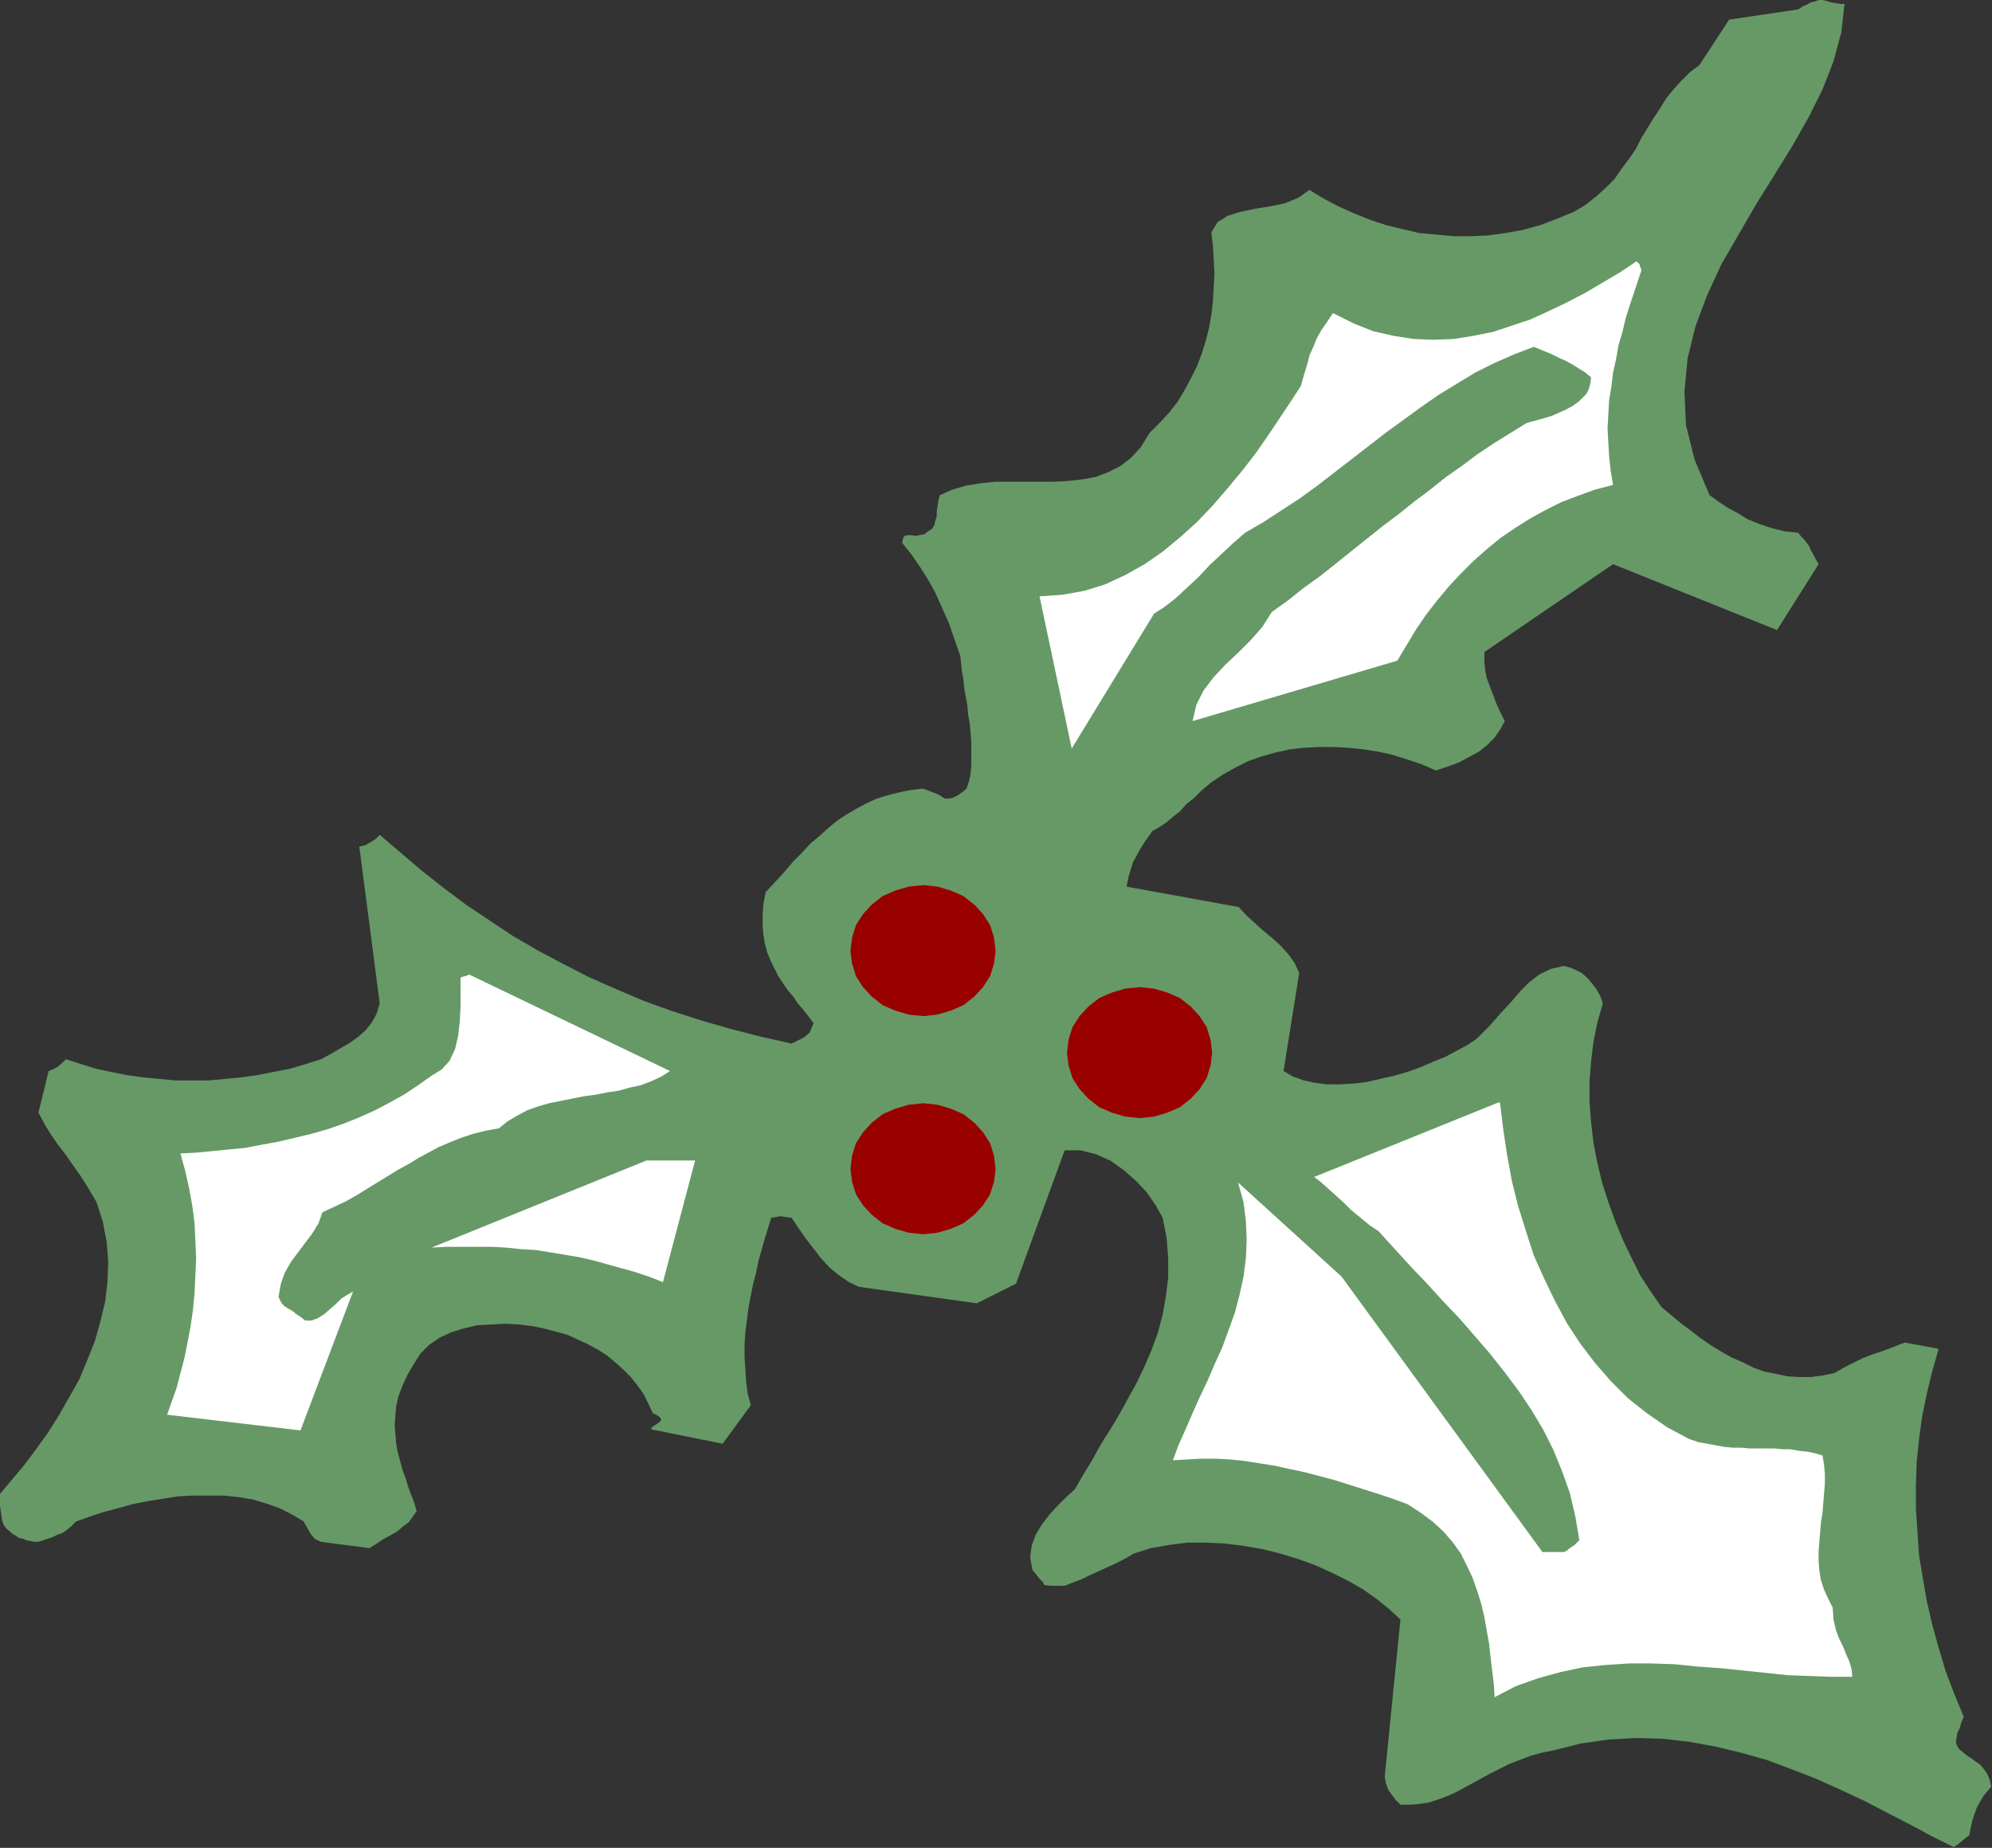 <?xml version="1.0" encoding="UTF-8" standalone="no"?>
<svg
   xmlns:dc="http://purl.org/dc/elements/1.1/"
   xmlns:cc="http://creativecommons.org/ns#"
   xmlns:rdf="http://www.w3.org/1999/02/22-rdf-syntax-ns#"
   xmlns:svg="http://www.w3.org/2000/svg"
   xmlns="http://www.w3.org/2000/svg"
   xmlns:sodipodi="http://sodipodi.sourceforge.net/DTD/sodipodi-0.dtd"
   xmlns:inkscape="http://www.inkscape.org/namespaces/inkscape"
   version="1.0"
   width="64.491mm"
   height="59.817mm"
   id="svg21"
   sodipodi:docname="AD004378.WMF">
  <rect width="100%" height="100%" fill="#333333" stroke="none"/>
  <sodipodi:namedview
     pagecolor="#ffffff"
     bordercolor="#666666"
     borderopacity="1"
     objecttolerance="10"
     gridtolerance="10"
     guidetolerance="10"
     inkscape:pageopacity="0"
     inkscape:pageshadow="2"
     inkscape:window-width="640"
     inkscape:window-height="480"
     id="namedview23" />
  <defs
     id="defs3">
    <pattern
       id="WMFhbasepattern"
       patternUnits="userSpaceOnUse"
       width="6"
       height="6"
       x="0"
       y="0" />
  </defs>
  <path
     style="fill:#669966;fill-rule:evenodd;fill-opacity:1;stroke:none;"
     d="  M 223.392,0.096   L 224.064,0.288   L 224.64,0.384   L 225.216,0.48   L 225.696,0.48   L 225.312,3.936   L 224.352,7.488   L 223.008,10.944   L 221.28,14.4   L 219.264,17.952   L 217.056,21.504   L 214.848,25.056   L 212.736,28.704   L 210.624,32.352   L 208.896,36.096   L 207.456,39.936   L 206.496,43.872   L 206.112,47.904   L 206.304,52.032   L 207.36,56.256   L 209.184,60.576   L 210.24,61.344   L 211.392,62.112   L 212.64,62.784   L 213.888,63.552   L 215.328,64.128   L 216.768,64.608   L 218.304,64.992   L 220.032,65.184   L 220.416,65.664   L 220.8,66.048   L 221.088,66.432   L 221.376,66.816   L 221.568,67.296   L 221.856,67.776   L 222.144,68.352   L 222.528,69.024   L 217.44,77.088   L 197.376,69.024   L 181.632,79.776   L 181.632,80.928   L 181.728,81.984   L 181.92,82.944   L 182.304,84   L 182.688,84.96   L 183.072,86.016   L 183.552,87.072   L 184.128,88.224   L 183.552,89.28   L 182.88,90.24   L 181.92,91.2   L 180.96,91.968   L 179.712,92.64   L 178.464,93.312   L 177.12,93.792   L 175.68,94.272   L 173.952,93.504   L 172.224,92.928   L 170.4,92.352   L 168.672,91.968   L 166.848,91.68   L 165.024,91.488   L 163.2,91.392   L 161.376,91.392   L 159.552,91.488   L 157.824,91.68   L 156.096,92.064   L 154.368,92.544   L 152.736,93.12   L 151.2,93.888   L 149.664,94.752   L 148.224,95.712   L 147.072,96.672   L 146.112,97.632   L 145.152,98.4   L 144.384,99.264   L 143.52,99.936   L 142.752,100.608   L 141.888,101.184   L 141.024,101.664   L 140.544,102.336   L 140.064,103.008   L 139.584,103.776   L 139.104,104.64   L 138.624,105.504   L 138.336,106.464   L 138.048,107.424   L 137.856,108.48   L 151.584,110.976   L 152.448,111.936   L 153.504,112.896   L 154.56,113.856   L 155.616,114.72   L 156.672,115.68   L 157.632,116.736   L 158.4,117.792   L 158.976,119.04   L 157.056,131.04   L 158.208,131.712   L 159.552,132.192   L 160.896,132.48   L 162.432,132.672   L 163.968,132.672   L 165.6,132.576   L 167.232,132.384   L 168.864,132   L 170.592,131.616   L 172.224,131.136   L 173.856,130.56   L 175.392,129.888   L 176.832,129.312   L 178.272,128.544   L 179.52,127.872   L 180.672,127.104   L 182.304,125.472   L 183.648,123.936   L 184.896,122.592   L 186.048,121.248   L 187.104,120.192   L 188.352,119.232   L 189.696,118.56   L 191.328,118.176   L 192.096,118.368   L 192.768,118.656   L 193.536,119.04   L 194.208,119.616   L 194.784,120.288   L 195.36,121.056   L 195.84,121.92   L 196.128,122.784   L 195.456,125.088   L 194.976,127.488   L 194.688,129.888   L 194.496,132.288   L 194.496,134.784   L 194.688,137.28   L 194.976,139.776   L 195.456,142.272   L 196.032,144.672   L 196.8,147.072   L 197.664,149.472   L 198.624,151.776   L 199.68,153.984   L 200.736,156.096   L 201.984,158.016   L 203.328,159.936   L 204.48,160.896   L 205.632,161.856   L 206.784,162.72   L 208.032,163.68   L 209.28,164.544   L 210.528,165.312   L 211.872,166.08   L 213.216,166.656   L 214.56,167.328   L 215.904,167.808   L 217.344,168.096   L 218.688,168.384   L 220.128,168.48   L 221.568,168.48   L 223.008,168.288   L 224.448,168   L 225.6,167.328   L 226.752,166.752   L 227.904,166.176   L 229.152,165.696   L 230.304,165.312   L 231.36,164.928   L 232.32,164.544   L 233.088,164.256   L 237.216,165.024   L 236.448,167.712   L 235.776,170.496   L 235.2,173.28   L 234.816,176.064   L 234.528,178.944   L 234.432,181.728   L 234.432,184.608   L 234.624,187.392   L 234.816,190.272   L 235.296,193.152   L 235.776,195.936   L 236.448,198.816   L 237.216,201.6   L 238.08,204.48   L 239.136,207.264   L 240.288,210.048   L 240,210.72   L 239.808,211.392   L 239.52,211.968   L 239.424,212.544   L 239.328,213.024   L 239.424,213.504   L 239.712,213.984   L 240.288,214.464   L 240.768,214.848   L 241.248,215.136   L 241.728,215.52   L 242.304,215.904   L 242.784,216.48   L 243.168,217.056   L 243.456,217.728   L 243.648,218.592   L 243.168,219.168   L 242.688,219.744   L 242.304,220.416   L 241.92,221.088   L 241.632,221.856   L 241.344,222.72   L 241.152,223.584   L 240.96,224.544   L 240.576,224.832   L 240.096,225.216   L 239.52,225.696   L 239.04,225.984   L 236.352,224.64   L 233.664,223.2   L 230.88,221.76   L 228.096,220.32   L 225.216,218.976   L 222.24,217.632   L 219.264,216.48   L 216.192,215.328   L 213.12,214.464   L 209.952,213.696   L 206.784,213.12   L 203.52,212.736   L 200.16,212.64   L 196.8,212.832   L 193.44,213.312   L 189.984,214.176   L 188.544,214.464   L 187.2,214.848   L 185.952,215.328   L 184.704,215.808   L 183.552,216.384   L 182.4,216.96   L 181.344,217.536   L 180.288,218.112   L 179.232,218.688   L 178.176,219.264   L 177.12,219.744   L 176.064,220.128   L 174.912,220.512   L 173.76,220.704   L 172.608,220.8   L 171.36,220.8   L 171.072,220.512   L 170.784,220.224   L 170.496,219.84   L 170.208,219.456   L 169.92,219.072   L 169.728,218.592   L 169.536,218.016   L 169.44,217.344   L 171.36,198.144   L 170.016,196.896   L 168.48,195.648   L 166.848,194.496   L 165.024,193.44   L 163.104,192.48   L 160.992,191.52   L 158.88,190.752   L 156.672,190.08   L 154.368,189.504   L 152.064,189.12   L 149.76,188.832   L 147.552,188.736   L 145.248,188.736   L 143.04,189.024   L 140.832,189.408   L 138.72,190.08   L 137.568,190.752   L 136.416,191.328   L 135.36,191.808   L 134.304,192.288   L 133.248,192.768   L 132.288,193.248   L 131.232,193.632   L 130.272,194.016   L 129.792,194.016   L 129.216,194.016   L 128.544,194.016   L 127.776,193.92   L 127.584,193.536   L 127.2,193.152   L 126.816,192.672   L 126.336,192.096   L 126.048,190.56   L 126.24,189.12   L 126.72,187.776   L 127.488,186.528   L 128.352,185.376   L 129.408,184.224   L 130.464,183.168   L 131.52,182.208   L 132.576,180.384   L 133.632,178.656   L 134.688,176.736   L 135.84,174.912   L 136.992,172.992   L 138.048,171.072   L 139.104,169.152   L 140.064,167.136   L 140.928,165.12   L 141.696,163.008   L 142.272,160.8   L 142.656,158.592   L 142.944,156.288   L 142.944,153.984   L 142.752,151.488   L 142.272,148.992   L 141.408,147.456   L 140.352,145.92   L 139.008,144.48   L 137.472,143.136   L 135.84,141.984   L 134.112,141.216   L 132.192,140.736   L 130.272,140.736   L 124.32,157.056   L 119.52,159.456   L 105.12,157.44   L 103.872,156.864   L 102.624,156   L 101.472,155.04   L 100.416,153.888   L 99.456,152.64   L 98.496,151.392   L 97.632,150.144   L 96.864,148.992   L 96.096,148.896   L 95.52,148.8   L 94.944,148.896   L 94.368,148.992   L 93.984,150.24   L 93.6,151.488   L 93.216,152.832   L 92.832,154.176   L 92.544,155.616   L 92.16,157.056   L 91.872,158.496   L 91.584,160.032   L 91.392,161.472   L 91.2,163.008   L 91.104,164.544   L 91.104,165.984   L 91.2,167.52   L 91.296,169.056   L 91.488,170.496   L 91.872,171.936   L 88.416,176.64   L 80.352,175.008   L 79.776,174.912   L 79.68,174.72   L 79.872,174.528   L 80.352,174.24   L 80.736,173.952   L 80.928,173.664   L 80.64,173.28   L 79.872,172.896   L 79.296,171.648   L 78.72,170.496   L 77.952,169.44   L 77.184,168.48   L 76.224,167.52   L 75.264,166.656   L 74.208,165.792   L 73.152,165.12   L 71.904,164.448   L 70.656,163.872   L 69.408,163.296   L 67.968,162.912   L 66.528,162.528   L 65.088,162.24   L 63.552,162.048   L 61.92,161.952   L 60.096,162.048   L 58.368,162.144   L 56.736,162.528   L 55.2,163.008   L 53.76,163.68   L 52.512,164.544   L 51.456,165.6   L 50.592,166.944   L 49.824,168.288   L 49.248,169.536   L 48.768,170.784   L 48.48,172.032   L 48.384,173.184   L 48.288,174.336   L 48.384,175.488   L 48.48,176.64   L 48.672,177.696   L 48.96,178.752   L 49.248,179.808   L 49.632,180.864   L 49.92,181.824   L 50.304,182.88   L 50.688,183.84   L 50.976,184.896   L 50.496,185.568   L 50.016,186.24   L 49.248,186.816   L 48.576,187.392   L 47.712,187.872   L 46.848,188.352   L 45.984,188.928   L 45.216,189.408   L 39.264,188.64   L 38.496,188.256   L 38.016,187.68   L 37.632,187.008   L 37.152,186.144   L 35.712,185.28   L 34.176,184.512   L 32.544,183.936   L 30.912,183.456   L 29.184,183.168   L 27.36,182.976   L 25.536,182.976   L 23.712,182.976   L 21.792,183.072   L 19.968,183.36   L 18.144,183.648   L 16.224,184.032   L 14.496,184.512   L 12.672,184.992   L 10.944,185.568   L 9.312,186.144   L 8.736,186.72   L 8.16,187.2   L 7.584,187.584   L 7.008,187.776   L 6.432,188.064   L 5.856,188.256   L 5.28,188.448   L 4.704,188.64   L 4.224,188.64   L 3.744,188.544   L 3.264,188.448   L 2.784,188.256   L 2.304,188.16   L 1.92,187.872   L 1.536,187.68   L 1.248,187.392   L 0.864,187.104   L 0.48,186.624   L 0.288,186.144   L 0.192,185.568   L 0.096,184.896   L 0,184.224   L 0,183.552   L 0,182.784   L 1.44,181.056   L 2.976,179.232   L 4.416,177.312   L 5.856,175.296   L 7.2,173.184   L 8.448,170.976   L 9.696,168.768   L 10.656,166.464   L 11.616,164.064   L 12.288,161.664   L 12.864,159.264   L 13.152,156.864   L 13.248,154.368   L 13.056,151.968   L 12.576,149.472   L 11.808,147.072   L 10.848,145.44   L 9.888,143.904   L 8.928,142.56   L 8.064,141.312   L 7.104,140.064   L 6.24,138.816   L 5.472,137.568   L 4.704,136.128   L 5.952,131.04   L 6.432,130.848   L 7.008,130.56   L 7.584,130.08   L 8.064,129.6   L 9.888,130.176   L 11.712,130.752   L 13.536,131.136   L 15.456,131.52   L 17.472,131.808   L 19.488,132   L 21.504,132.192   L 23.52,132.192   L 25.536,132.192   L 27.552,132   L 29.568,131.808   L 31.584,131.52   L 33.504,131.136   L 35.52,130.752   L 37.44,130.176   L 39.264,129.6   L 40.512,128.928   L 41.664,128.256   L 42.816,127.584   L 43.872,126.816   L 44.736,126.048   L 45.504,125.088   L 46.08,124.032   L 46.464,122.784   L 43.968,103.584   L 44.736,103.392   L 45.408,103.008   L 45.984,102.624   L 46.464,102.144   L 49.056,104.352   L 51.648,106.56   L 54.336,108.672   L 57.024,110.688   L 59.904,112.608   L 62.784,114.528   L 65.76,116.256   L 68.832,117.888   L 72,119.52   L 75.264,120.96   L 78.624,122.4   L 82.08,123.648   L 85.632,124.8   L 89.28,125.856   L 93.024,126.816   L 96.864,127.68   L 97.632,127.296   L 98.4,126.912   L 99.072,126.336   L 99.552,125.184   L 98.976,124.416   L 98.304,123.552   L 97.632,122.784   L 97.056,121.92   L 96.384,121.152   L 95.808,120.288   L 95.232,119.424   L 94.752,118.464   L 94.272,117.504   L 93.888,116.544   L 93.6,115.488   L 93.408,114.336   L 93.312,113.184   L 93.312,111.936   L 93.408,110.592   L 93.696,109.152   L 94.848,107.904   L 96,106.656   L 97.056,105.408   L 98.112,104.352   L 99.168,103.2   L 100.32,102.24   L 101.376,101.28   L 102.432,100.416   L 103.584,99.648   L 104.736,98.976   L 105.984,98.304   L 107.232,97.728   L 108.48,97.344   L 109.92,96.96   L 111.36,96.672   L 112.896,96.48   L 113.472,96.672   L 113.952,96.864   L 114.432,97.056   L 114.912,97.248   L 115.2,97.44   L 115.488,97.632   L 115.68,97.728   L 115.776,97.728   L 116.544,97.632   L 117.12,97.344   L 117.696,96.96   L 118.272,96.48   L 118.56,95.616   L 118.752,94.752   L 118.848,93.792   L 118.848,92.736   L 118.848,91.776   L 118.848,90.72   L 118.752,89.568   L 118.656,88.512   L 118.464,87.456   L 118.368,86.304   L 118.176,85.248   L 117.984,84.192   L 117.888,83.136   L 117.696,82.08   L 117.6,81.12   L 117.504,80.256   L 116.736,78.048   L 116.064,76.128   L 115.2,74.208   L 114.432,72.48   L 113.568,70.944   L 112.608,69.408   L 111.552,67.872   L 110.4,66.432   L 110.496,65.856   L 110.688,65.568   L 111.072,65.472   L 111.552,65.472   L 112.032,65.568   L 112.512,65.472   L 113.088,65.376   L 113.568,64.992   L 114.048,64.704   L 114.336,64.224   L 114.432,63.744   L 114.624,63.168   L 114.624,62.592   L 114.72,61.92   L 114.816,61.248   L 115.008,60.576   L 116.544,59.904   L 118.176,59.424   L 119.904,59.136   L 121.728,58.944   L 123.456,58.944   L 125.28,58.944   L 127.104,58.944   L 128.928,58.944   L 130.656,58.848   L 132.384,58.656   L 134.016,58.368   L 135.552,57.792   L 137.088,57.024   L 138.336,56.064   L 139.584,54.72   L 140.64,52.992   L 141.888,51.744   L 143.04,50.496   L 144.096,49.152   L 144.96,47.712   L 145.728,46.272   L 146.496,44.736   L 147.072,43.2   L 147.552,41.664   L 147.936,40.128   L 148.224,38.496   L 148.416,36.864   L 148.512,35.136   L 148.608,33.504   L 148.512,31.776   L 148.416,30.144   L 148.224,28.416   L 148.992,27.168   L 150.24,26.4   L 151.776,25.92   L 153.6,25.536   L 155.424,25.248   L 157.248,24.864   L 158.88,24.192   L 160.224,23.232   L 161.952,24.288   L 163.776,25.248   L 165.696,26.112   L 167.616,26.88   L 169.632,27.552   L 171.648,28.032   L 173.664,28.512   L 175.776,28.704   L 177.888,28.896   L 180,28.896   L 182.112,28.8   L 184.224,28.512   L 186.336,28.128   L 188.448,27.552   L 190.464,26.784   L 192.576,25.92   L 194.016,25.056   L 195.36,24   L 196.512,22.944   L 197.568,21.888   L 198.432,20.64   L 199.296,19.488   L 200.16,18.24   L 200.832,16.896   L 201.6,15.648   L 202.368,14.4   L 203.136,13.248   L 203.904,12   L 204.768,10.944   L 205.728,9.888   L 206.784,8.832   L 207.936,7.968   L 211.584,2.4   L 220.032,1.152   L 220.32,0.96   L 220.608,0.768   L 221.088,0.576   L 221.568,0.288   L 222.048,0.192   L 222.528,0   L 223.008,0   L 223.392,0.096  z "
     id="path5" />
  <path
     style="fill:#ffffff;fill-rule:evenodd;fill-opacity:1;stroke:none;"
     d="  M 200.64,32.352   L 200.64,32.448   L 200.736,32.736   L 200.832,33.024   L 200.832,33.12   L 200.352,34.56   L 199.872,36   L 199.392,37.44   L 198.912,38.976   L 198.528,40.608   L 198.048,42.24   L 197.76,43.872   L 197.376,45.6   L 197.184,47.232   L 196.896,48.96   L 196.8,50.688   L 196.704,52.416   L 196.8,54.144   L 196.896,55.872   L 197.088,57.6   L 197.376,59.328   L 195.168,59.904   L 193.056,60.672   L 191.04,61.44   L 189.12,62.4   L 187.2,63.456   L 185.376,64.608   L 183.552,65.856   L 181.92,67.2   L 180.288,68.64   L 178.752,70.176   L 177.312,71.712   L 175.872,73.44   L 174.528,75.168   L 173.28,76.992   L 172.128,78.912   L 170.976,80.832   L 145.92,88.224   L 146.4,86.208   L 147.264,84.48   L 148.512,82.848   L 149.952,81.312   L 151.488,79.872   L 153.024,78.336   L 154.464,76.704   L 155.616,74.88   L 157.632,73.44   L 159.552,71.904   L 161.568,70.464   L 163.488,68.928   L 165.408,67.392   L 167.328,65.856   L 169.248,64.32   L 171.168,62.88   L 173.088,61.344   L 175.008,59.904   L 176.928,58.368   L 178.848,57.024   L 180.768,55.584   L 182.784,54.24   L 184.8,52.992   L 186.816,51.744   L 187.872,51.456   L 188.928,51.168   L 189.888,50.88   L 190.752,50.496   L 191.616,50.112   L 192.48,49.632   L 193.152,49.152   L 193.824,48.48   L 194.112,48.192   L 194.4,47.616   L 194.592,46.944   L 194.688,46.176   L 194.016,45.6   L 193.248,45.12   L 192.48,44.64   L 191.616,44.16   L 190.752,43.776   L 189.792,43.296   L 188.832,42.912   L 187.68,42.432   L 185.184,43.392   L 182.784,44.448   L 180.48,45.6   L 178.272,46.944   L 176.064,48.288   L 173.856,49.824   L 171.744,51.36   L 169.632,52.896   L 167.52,54.528   L 165.408,56.16   L 163.296,57.792   L 161.184,59.424   L 159.072,60.96   L 156.864,62.4   L 154.656,63.84   L 152.352,65.184   L 150.912,66.432   L 149.472,67.776   L 148.032,69.12   L 146.688,70.56   L 145.248,71.904   L 143.904,73.152   L 142.56,74.208   L 141.216,75.072   L 131.136,91.584   L 127.2,72.96   L 129.984,72.768   L 132.672,72.288   L 135.168,71.52   L 137.664,70.368   L 140.064,69.024   L 142.272,67.488   L 144.48,65.664   L 146.496,63.84   L 148.416,61.824   L 150.24,59.712   L 152.064,57.504   L 153.696,55.392   L 155.232,53.184   L 156.576,51.168   L 157.92,49.152   L 159.168,47.232   L 159.552,45.888   L 159.936,44.64   L 160.224,43.488   L 160.704,42.432   L 161.088,41.472   L 161.664,40.416   L 162.336,39.456   L 163.104,38.304   L 165.6,39.552   L 168,40.512   L 170.496,41.088   L 172.992,41.472   L 175.392,41.568   L 177.888,41.472   L 180.288,41.088   L 182.688,40.608   L 184.992,39.84   L 187.296,39.072   L 189.6,38.016   L 191.808,36.96   L 194.016,35.808   L 196.128,34.56   L 198.24,33.312   L 200.256,31.968   L 200.352,32.064   L 200.448,32.16   L 200.544,32.256   L 200.64,32.352  z "
     id="path7" />
  <path
     style="fill:#ffffff;fill-rule:evenodd;fill-opacity:1;stroke:none;"
     d="  M 57.408,119.232   L 81.984,131.04   L 80.928,131.712   L 79.68,132.288   L 78.432,132.768   L 77.088,133.056   L 75.744,133.44   L 74.4,133.632   L 72.96,133.92   L 71.52,134.112   L 70.08,134.4   L 68.64,134.688   L 67.2,134.976   L 65.856,135.36   L 64.512,135.84   L 63.264,136.512   L 62.112,137.184   L 61.056,138.048   L 59.424,138.336   L 57.888,138.72   L 56.448,139.2   L 55.008,139.776   L 53.664,140.352   L 52.416,141.024   L 51.168,141.696   L 49.92,142.464   L 48.672,143.136   L 47.424,143.904   L 46.176,144.672   L 44.928,145.44   L 43.68,146.208   L 42.336,146.976   L 40.896,147.648   L 39.456,148.32   L 38.976,149.664   L 38.208,150.912   L 37.344,152.064   L 36.48,153.216   L 35.616,154.368   L 34.848,155.712   L 34.368,157.056   L 34.08,158.688   L 34.272,159.072   L 34.464,159.456   L 34.848,159.84   L 35.328,160.128   L 35.808,160.416   L 36.288,160.8   L 36.864,161.184   L 37.344,161.568   L 38.112,161.568   L 38.88,161.28   L 39.648,160.8   L 40.32,160.224   L 41.088,159.552   L 41.76,158.88   L 42.528,158.4   L 43.2,158.016   L 36.768,175.008   L 20.448,173.088   L 21.024,171.456   L 21.6,169.824   L 22.08,168   L 22.56,166.176   L 22.944,164.256   L 23.328,162.24   L 23.616,160.224   L 23.808,158.208   L 23.904,156.096   L 24,153.984   L 23.904,151.776   L 23.808,149.664   L 23.52,147.456   L 23.136,145.344   L 22.656,143.232   L 22.08,141.12   L 24,141.024   L 26.016,140.832   L 27.936,140.64   L 29.952,140.448   L 31.968,140.064   L 34.08,139.68   L 36.096,139.2   L 38.112,138.72   L 40.128,138.144   L 42.048,137.472   L 43.968,136.704   L 45.888,135.84   L 47.712,134.88   L 49.44,133.92   L 51.168,132.768   L 52.8,131.616   L 54.048,130.848   L 55.008,129.792   L 55.68,128.352   L 56.064,126.72   L 56.256,124.992   L 56.352,123.168   L 56.352,121.344   L 56.352,119.616   L 56.544,119.52   L 56.928,119.424   L 57.216,119.328   L 57.408,119.232  z "
     id="path9" />
  <path
     style="fill:#ffffff;fill-rule:evenodd;fill-opacity:1;stroke:none;"
     d="  M 183.552,134.976   L 183.936,138.144   L 184.416,141.312   L 184.992,144.48   L 185.76,147.552   L 186.72,150.624   L 187.68,153.6   L 188.928,156.384   L 190.272,159.168   L 191.712,161.856   L 193.344,164.352   L 195.168,166.752   L 197.088,168.96   L 199.2,171.072   L 201.504,172.896   L 204,174.624   L 206.688,176.064   L 207.84,176.448   L 208.896,176.64   L 209.952,176.832   L 211.008,177.024   L 212.064,177.12   L 213.12,177.12   L 214.08,177.216   L 215.136,177.216   L 216.096,177.216   L 217.152,177.216   L 218.112,177.312   L 219.072,177.312   L 220.128,177.504   L 221.088,177.6   L 222.048,177.792   L 223.008,178.08   L 223.2,179.232   L 223.296,180.384   L 223.296,181.536   L 223.2,182.688   L 223.104,183.84   L 223.008,185.088   L 222.816,186.24   L 222.72,187.392   L 222.624,188.64   L 222.528,189.792   L 222.528,190.944   L 222.624,192.192   L 222.816,193.344   L 223.2,194.496   L 223.68,195.552   L 224.256,196.704   L 224.352,198.144   L 224.64,199.392   L 225.024,200.448   L 225.504,201.408   L 225.888,202.368   L 226.272,203.232   L 226.56,204.192   L 226.656,205.152   L 224.064,205.152   L 221.472,205.056   L 218.784,204.96   L 216.096,204.672   L 213.312,204.384   L 210.528,204.096   L 207.744,203.904   L 204.96,203.616   L 202.08,203.52   L 199.296,203.52   L 196.416,203.712   L 193.632,204   L 190.944,204.576   L 188.16,205.344   L 185.472,206.304   L 182.88,207.648   L 182.784,206.016   L 182.592,204.48   L 182.4,202.848   L 182.208,201.12   L 181.92,199.488   L 181.632,197.856   L 181.248,196.224   L 180.768,194.688   L 180.192,193.056   L 179.52,191.616   L 178.752,190.08   L 177.792,188.736   L 176.64,187.392   L 175.392,186.24   L 173.856,185.088   L 172.224,184.032   L 170.4,183.36   L 168.672,182.784   L 166.848,182.208   L 165.024,181.632   L 163.2,181.056   L 161.376,180.576   L 159.552,180.096   L 157.728,179.712   L 156,179.328   L 154.176,179.04   L 152.352,178.752   L 150.528,178.56   L 148.8,178.464   L 146.976,178.464   L 145.248,178.56   L 143.52,178.656   L 144.192,176.832   L 145.056,174.912   L 145.92,172.896   L 146.784,170.976   L 147.744,168.96   L 148.608,166.944   L 149.568,164.832   L 150.336,162.72   L 151.104,160.608   L 151.68,158.4   L 152.16,156.192   L 152.448,153.984   L 152.544,151.68   L 152.448,149.376   L 152.16,147.072   L 151.488,144.672   L 164.16,156.192   L 188.736,189.888   L 189.312,189.888   L 189.984,189.888   L 190.656,189.888   L 191.328,189.888   L 191.616,189.792   L 192.096,189.408   L 192.672,189.024   L 193.248,188.448   L 192.768,185.568   L 192.096,182.688   L 191.136,180   L 190.08,177.408   L 188.832,174.912   L 187.392,172.512   L 185.856,170.208   L 184.128,167.904   L 182.304,165.6   L 180.48,163.488   L 178.56,161.28   L 176.544,159.168   L 174.624,157.056   L 172.608,154.944   L 170.592,152.736   L 168.672,150.624   L 167.52,149.856   L 166.368,148.896   L 165.312,148.032   L 164.352,147.072   L 163.392,146.208   L 162.432,145.344   L 161.568,144.576   L 160.8,144   L 183.36,134.88   L 183.36,134.88   L 183.456,134.88   L 183.552,134.976   L 183.552,134.976  z "
     id="path11" />
  <path
     style="fill:#ffffff;fill-rule:evenodd;fill-opacity:1;stroke:none;"
     d="  M 79.104,141.984   L 85.056,141.984   L 81.12,156.864   L 79.392,156.192   L 77.664,155.616   L 75.936,155.136   L 74.208,154.656   L 72.48,154.176   L 70.752,153.792   L 69.024,153.504   L 67.296,153.216   L 65.472,152.928   L 63.744,152.832   L 61.92,152.64   L 60.192,152.544   L 58.368,152.544   L 56.544,152.544   L 54.624,152.544   L 52.8,152.64   L 79.104,141.984  z "
     id="path13" />
  <path
     style="fill:#990000;fill-rule:evenodd;fill-opacity:1;stroke:none;"
     d="  M 112.992,134.976   L 114.72,135.168   L 116.352,135.648   L 117.888,136.32   L 119.232,137.376   L 120.288,138.528   L 121.152,139.872   L 121.632,141.408   L 121.824,143.04   L 121.632,144.576   L 121.152,146.112   L 120.288,147.456   L 119.232,148.608   L 117.888,149.664   L 116.352,150.336   L 114.72,150.816   L 112.992,151.008   L 111.168,150.816   L 109.536,150.336   L 108,149.664   L 106.656,148.608   L 105.6,147.456   L 104.736,146.112   L 104.256,144.576   L 104.064,143.04   L 104.256,141.408   L 104.736,139.872   L 105.6,138.528   L 106.656,137.376   L 108,136.32   L 109.536,135.648   L 111.168,135.168   L 112.992,134.976  z "
     id="path15" />
  <path
     style="fill:#990000;fill-rule:evenodd;fill-opacity:1;stroke:none;"
     d="  M 112.992,108.288   L 114.72,108.48   L 116.352,108.96   L 117.888,109.632   L 119.232,110.688   L 120.288,111.84   L 121.152,113.184   L 121.632,114.72   L 121.824,116.352   L 121.632,117.888   L 121.152,119.424   L 120.288,120.768   L 119.232,121.92   L 117.888,122.976   L 116.352,123.648   L 114.72,124.128   L 112.992,124.32   L 111.168,124.128   L 109.536,123.648   L 108,122.976   L 106.656,121.92   L 105.6,120.768   L 104.736,119.424   L 104.256,117.888   L 104.064,116.352   L 104.256,114.72   L 104.736,113.184   L 105.6,111.84   L 106.656,110.688   L 108,109.632   L 109.536,108.96   L 111.168,108.48   L 112.992,108.288  z "
     id="path17" />
  <path
     style="fill:#990000;fill-rule:evenodd;fill-opacity:1;stroke:none;"
     d="  M 139.488,120.768   L 141.216,120.96   L 142.848,121.44   L 144.384,122.112   L 145.728,123.168   L 146.784,124.32   L 147.648,125.664   L 148.128,127.2   L 148.32,128.832   L 148.128,130.368   L 147.648,131.904   L 146.784,133.248   L 145.728,134.4   L 144.384,135.456   L 142.848,136.128   L 141.216,136.608   L 139.488,136.8   L 137.664,136.608   L 136.032,136.128   L 134.496,135.456   L 133.152,134.4   L 132.096,133.248   L 131.232,131.904   L 130.752,130.368   L 130.56,128.832   L 130.752,127.2   L 131.232,125.664   L 132.096,124.32   L 133.152,123.168   L 134.496,122.112   L 136.032,121.44   L 137.664,120.96   L 139.488,120.768  z "
     id="path19" />
</svg>
